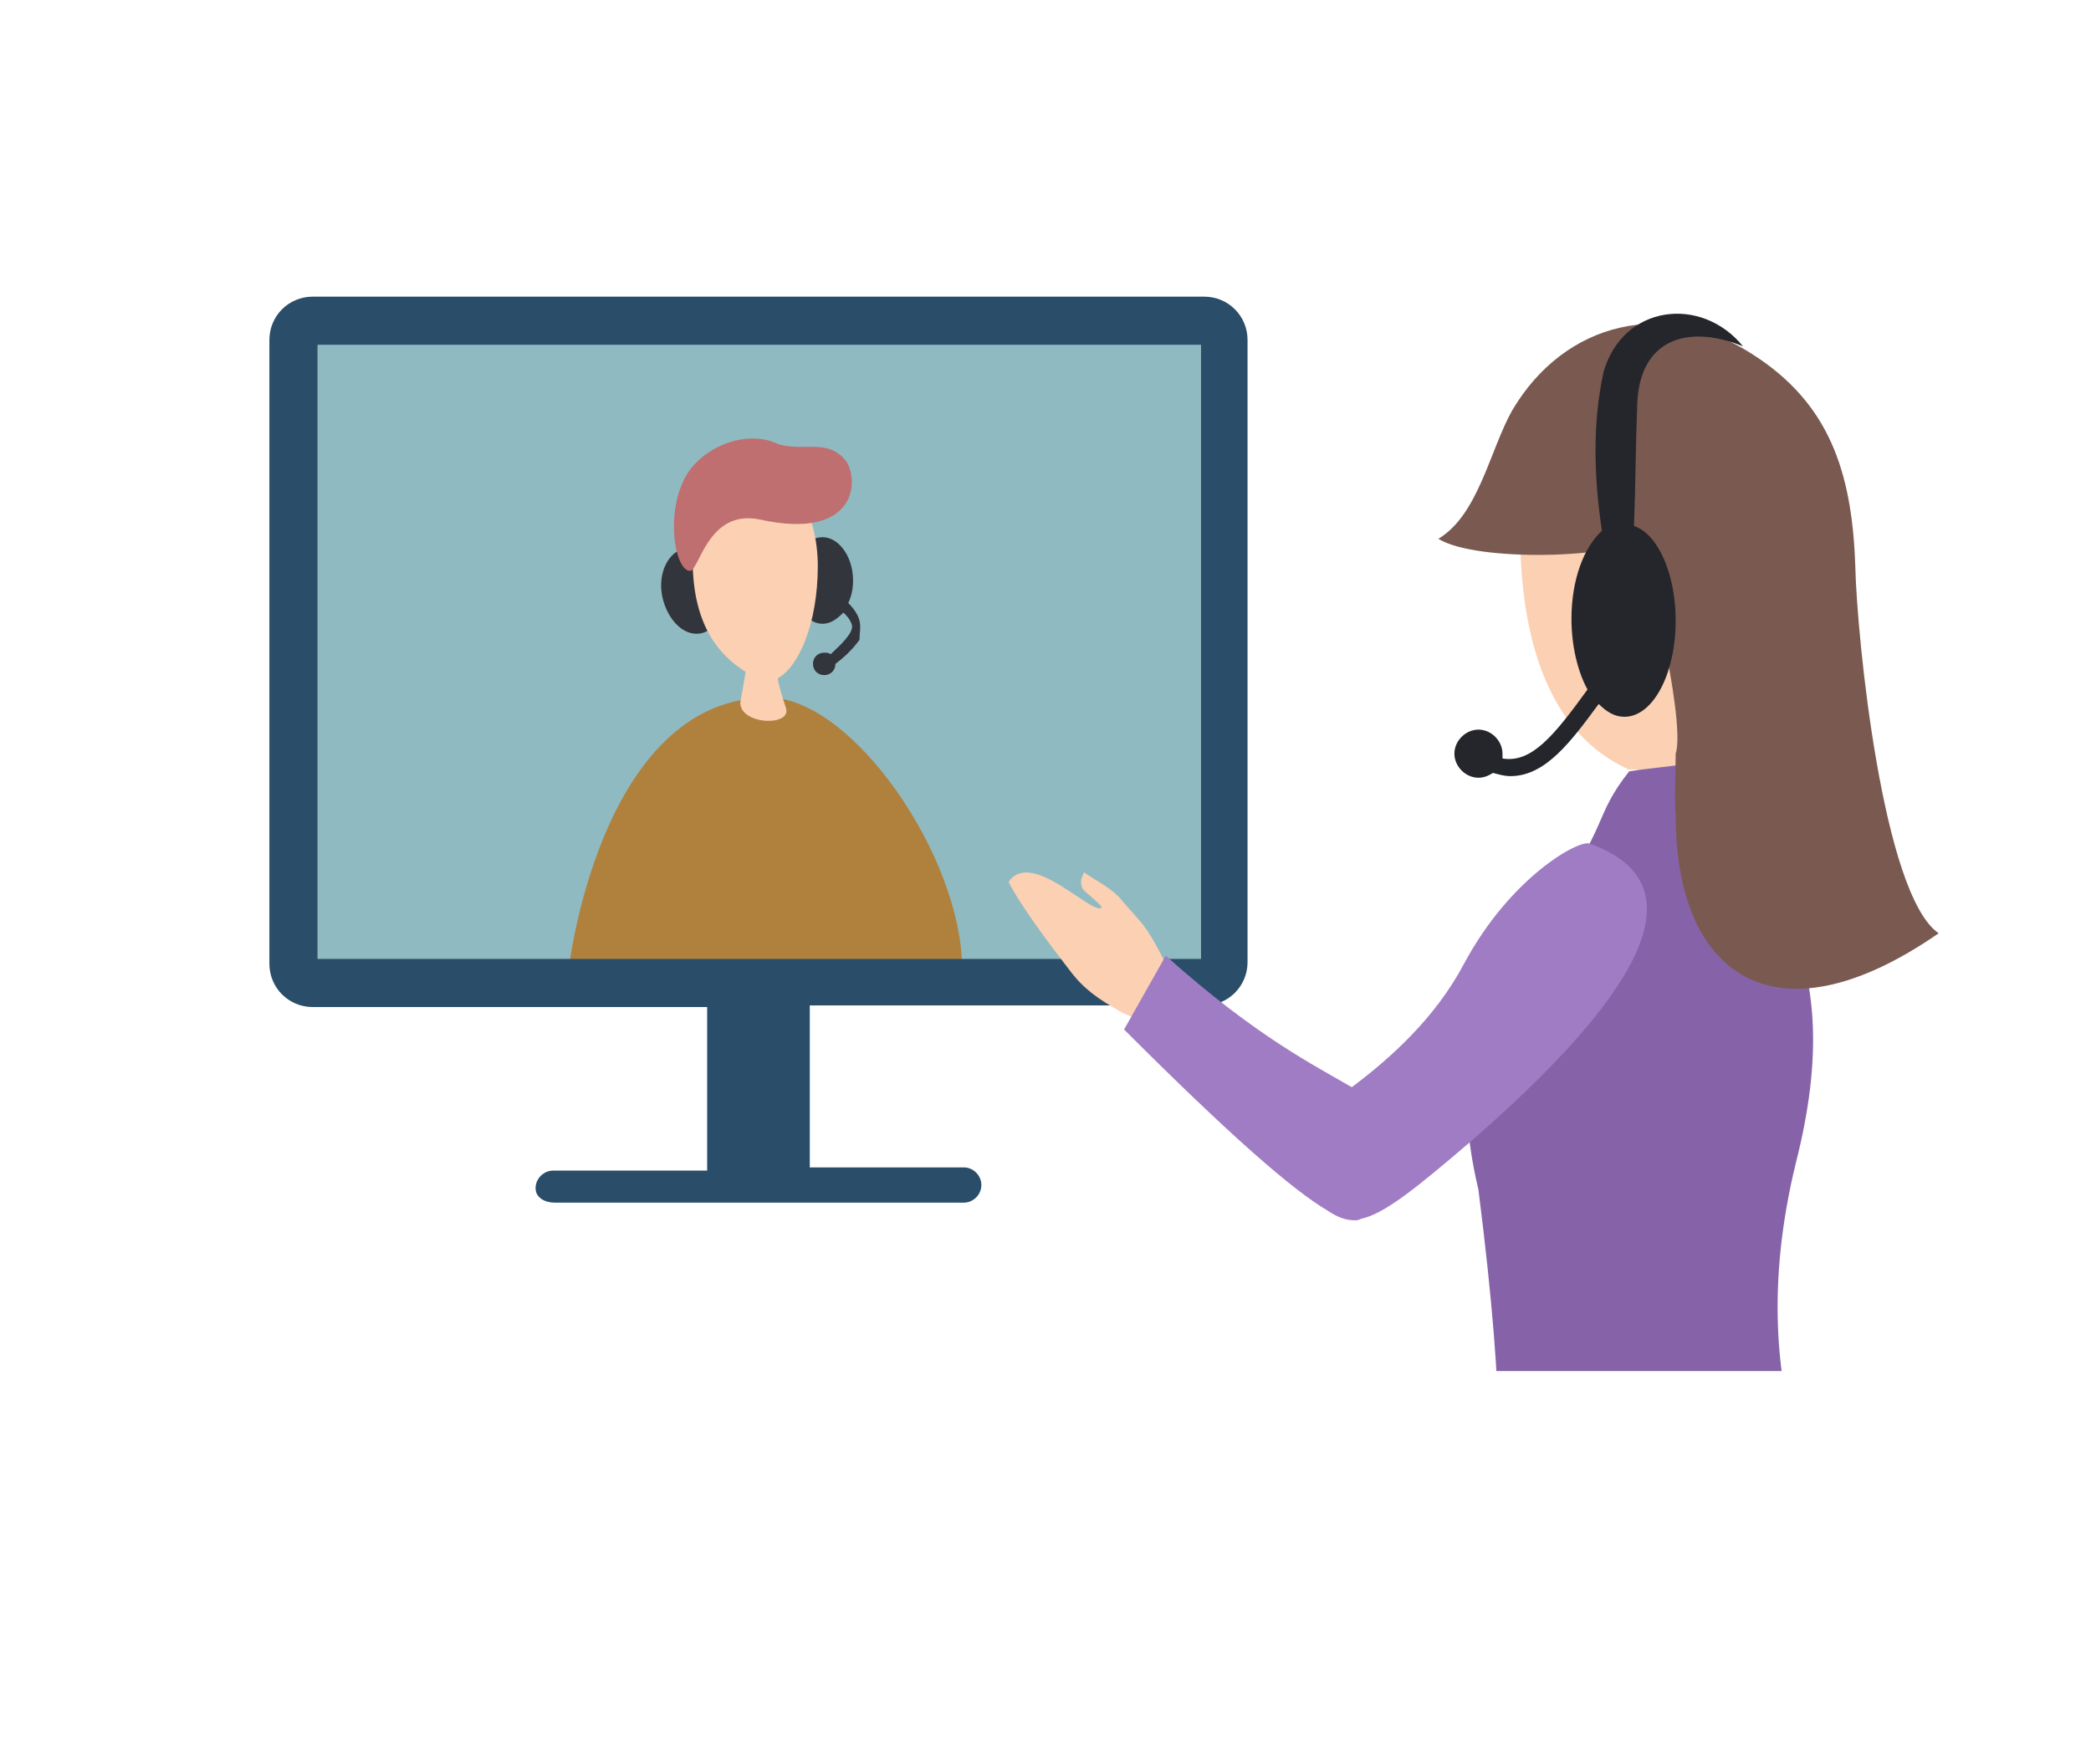 <svg xmlns="http://www.w3.org/2000/svg" xmlns:xlink="http://www.w3.org/1999/xlink" viewBox="0 0 130.4 110" style="enable-background:new 0 0 130.4 110" xml:space="preserve"><style>.st0{display:none}.st50{fill:#fbd0b3}.st73{fill:#33353c}</style><g id="_x2B_パソコン版"><g id="オブジェクト"><defs><path id="SVGID_00000101072489630382346960000012345760757388696239_" d="M5.9 9.2h120.7v76.3H5.9z"/></defs><clipPath id="SVGID_00000159441545317373977240000001569677413696626355_"><use xlink:href="#SVGID_00000101072489630382346960000012345760757388696239_" style="overflow:visible"/></clipPath><g style="clip-path:url(#SVGID_00000159441545317373977240000001569677413696626355_)"><path d="M75.1 61.3H19.5c-.7 0-1.2-.5-1.2-1.2V21.2c0-.7.5-1.2 1.2-1.2h55.6c.7 0 1.2.5 1.2 1.2v38.9c0 .6-.5 1.2-1.2 1.2z" style="fill:#90bac1"/><path d="M35.3 62c.2-3.6 2.8-18.5 12.6-18.5 5.3 0 12.1 10 12.1 16.9L35.3 62z" style="fill:#b0813d"/><path class="st73" d="M42.7 34.2c-1 .2-1.7 1.5-1.4 3 .3 1.4 1.3 2.5 2.4 2.3 1-.2 1.7-1.5 1.4-3-.3-1.5-1.4-2.5-2.4-2.3zM53.6 38.7c-.1-.4-.4-.8-.7-1.1.2-.4.3-.9.3-1.4 0-1.5-.9-2.7-1.9-2.7-1.1 0-1.9 1.2-1.9 2.7s.9 2.7 1.9 2.7c.5 0 .9-.3 1.3-.7.2.2.4.4.5.7.1.2 0 .4-.1.6-.4.6-.9 1-1.2 1.3-.1-.1-.3-.1-.4-.1-.4 0-.7.3-.7.7 0 .4.3.7.7.7.4 0 .7-.3.7-.7.4-.3 1-.8 1.5-1.5 0-.4.1-.8 0-1.2z"/><path d="M75.1 18.5H19.5c-1.5 0-2.7 1.2-2.7 2.7v38.9c0 1.5 1.2 2.7 2.7 2.7h24.6V73h-9.6c-.6 0-1.1.5-1.1 1.1s.6.9 1.2.9h25.5c.6 0 1.1-.5 1.1-1.1s-.5-1.1-1.1-1.1h-9.6V62.7h24.6c1.5 0 2.7-1.2 2.7-2.7V21.2c0-1.5-1.2-2.7-2.7-2.7zm-.3 41.3h-55V21.5h55.1v38.3z" style="fill:#2a4e69"/><path class="st50" d="M51 35.3c0-3.4-1.7-6.1-3.9-6.1-2.1 0-4 2.7-3.9 6.1.1 3.8 1.7 5.6 3.3 6.6-.1.6-.2 1.2-.3 1.7-.4 1.6 3.3 1.8 2.8.5-.2-.6-.4-1.2-.5-1.8 1.3-.7 2.5-3.4 2.5-7z"/><path d="M47.4 32.4c-3.3-.7-3.8 3.3-4.4 3.2-1-.1-1.6-4.2.1-6.4 1.2-1.5 3.5-2.3 5.2-1.6 1.6.7 3.3-.4 4.5 1.2.8 1.3.5 4.9-5.4 3.6z" style="fill:#bf6f6f"/><path class="st50" d="M94.8 32.5c1.5-.6 3.1-1 4.4-1.9 2.1-1.5 4.1-1.8 5.7.4 2 2.8 4.4 5.4 1.6 9.4-1.3 1.8-.7 6.2-1.4 8.4-1.1.3-2.4-1-3.5-.8-4.9-2.2-6.9-7.9-6.8-15.5z"/><path d="M113.9 96.5c-6.3 4.4-22.4.7-21.3-1.2 1-1.7 1.4-6.9-.4-21.1-1.8-7.6-.1-11.8 4.3-17.6 3.9-5.1 2.8-5.6 5.1-8.5 1.3-.2 2.6-.3 3.9-.5 4.5 7.1 9.9 11.5 6.5 24.9-3.8 15.5 3.2 23 1.9 24z" style="fill:#8663a9"/><path d="M104.5 50.9c-.1-1.3 0-2.6 0-3.9.7-2.2-2.2-13.5-2.2-13.5-1.1 1.3-10.2 1.6-12.6.1 2.5-1.5 3.2-5.5 4.6-8 3.3-5.6 9.6-7 15-3.5 4.7 3 6.2 7.2 6.4 13.2.1 4.4 1.7 20.5 5.2 22.9-10.4 7.2-16.4 2.4-16.4-7.3z" style="fill:#7a5a50"/><path class="st50" d="M67.6 54.4c-.1.3-.3.5-.1 1 .1.2 1.3 1.1 1.2 1.2-.6.5-4.4-3.7-5.8-1.6.8 1.6 2.8 4.2 3.8 5.5.9 1.2 1.8 1.8 3.2 2.6 2.3 1.2 4.8.7 2.6-3.4-1.1-2.1-1.2-2-2.5-3.5-.6-.8-1.7-1.3-2.4-1.8z"/><path d="M99.1 52.6c-.7-.2-4.9 2.1-7.8 7.5-1.8 3.4-4.6 5.9-7 7.7-2.2-1.3-5.9-3.1-11.6-8.2l-2.6 4.6c6.7 6.7 10.5 10 12.7 11.3.6.4 1.1.6 1.7.6.1 0 .2 0 .4-.1 1.4-.3 3.3-1.8 6.8-4.8 13-11.3 13.1-16.6 7.4-18.6z" style="fill:#a07cc4"/><path d="M108.7 21.6c-2.6-3.2-7.5-2.6-8.7 1.6-.7 3.2-.6 6.6-.1 9.9-1.1 1-1.9 3-1.9 5.5 0 1.7.4 3.3 1 4.4-2.1 2.9-3.5 4.6-5.3 4.3V47c0-.8-.7-1.5-1.5-1.5s-1.5.7-1.5 1.5.7 1.5 1.5 1.5c.3 0 .6-.1.9-.3.4.1.7.2 1.1.2 2.2 0 3.8-2.2 5.5-4.5.5.5 1 .8 1.6.8 1.8 0 3.2-2.7 3.2-6 0-2.9-1.1-5.4-2.6-5.9.1-2.5.1-5 .2-7.5.1-4.2 3.2-5.1 6.6-3.7z" style="fill:#25262b"/></g></g></g></svg>